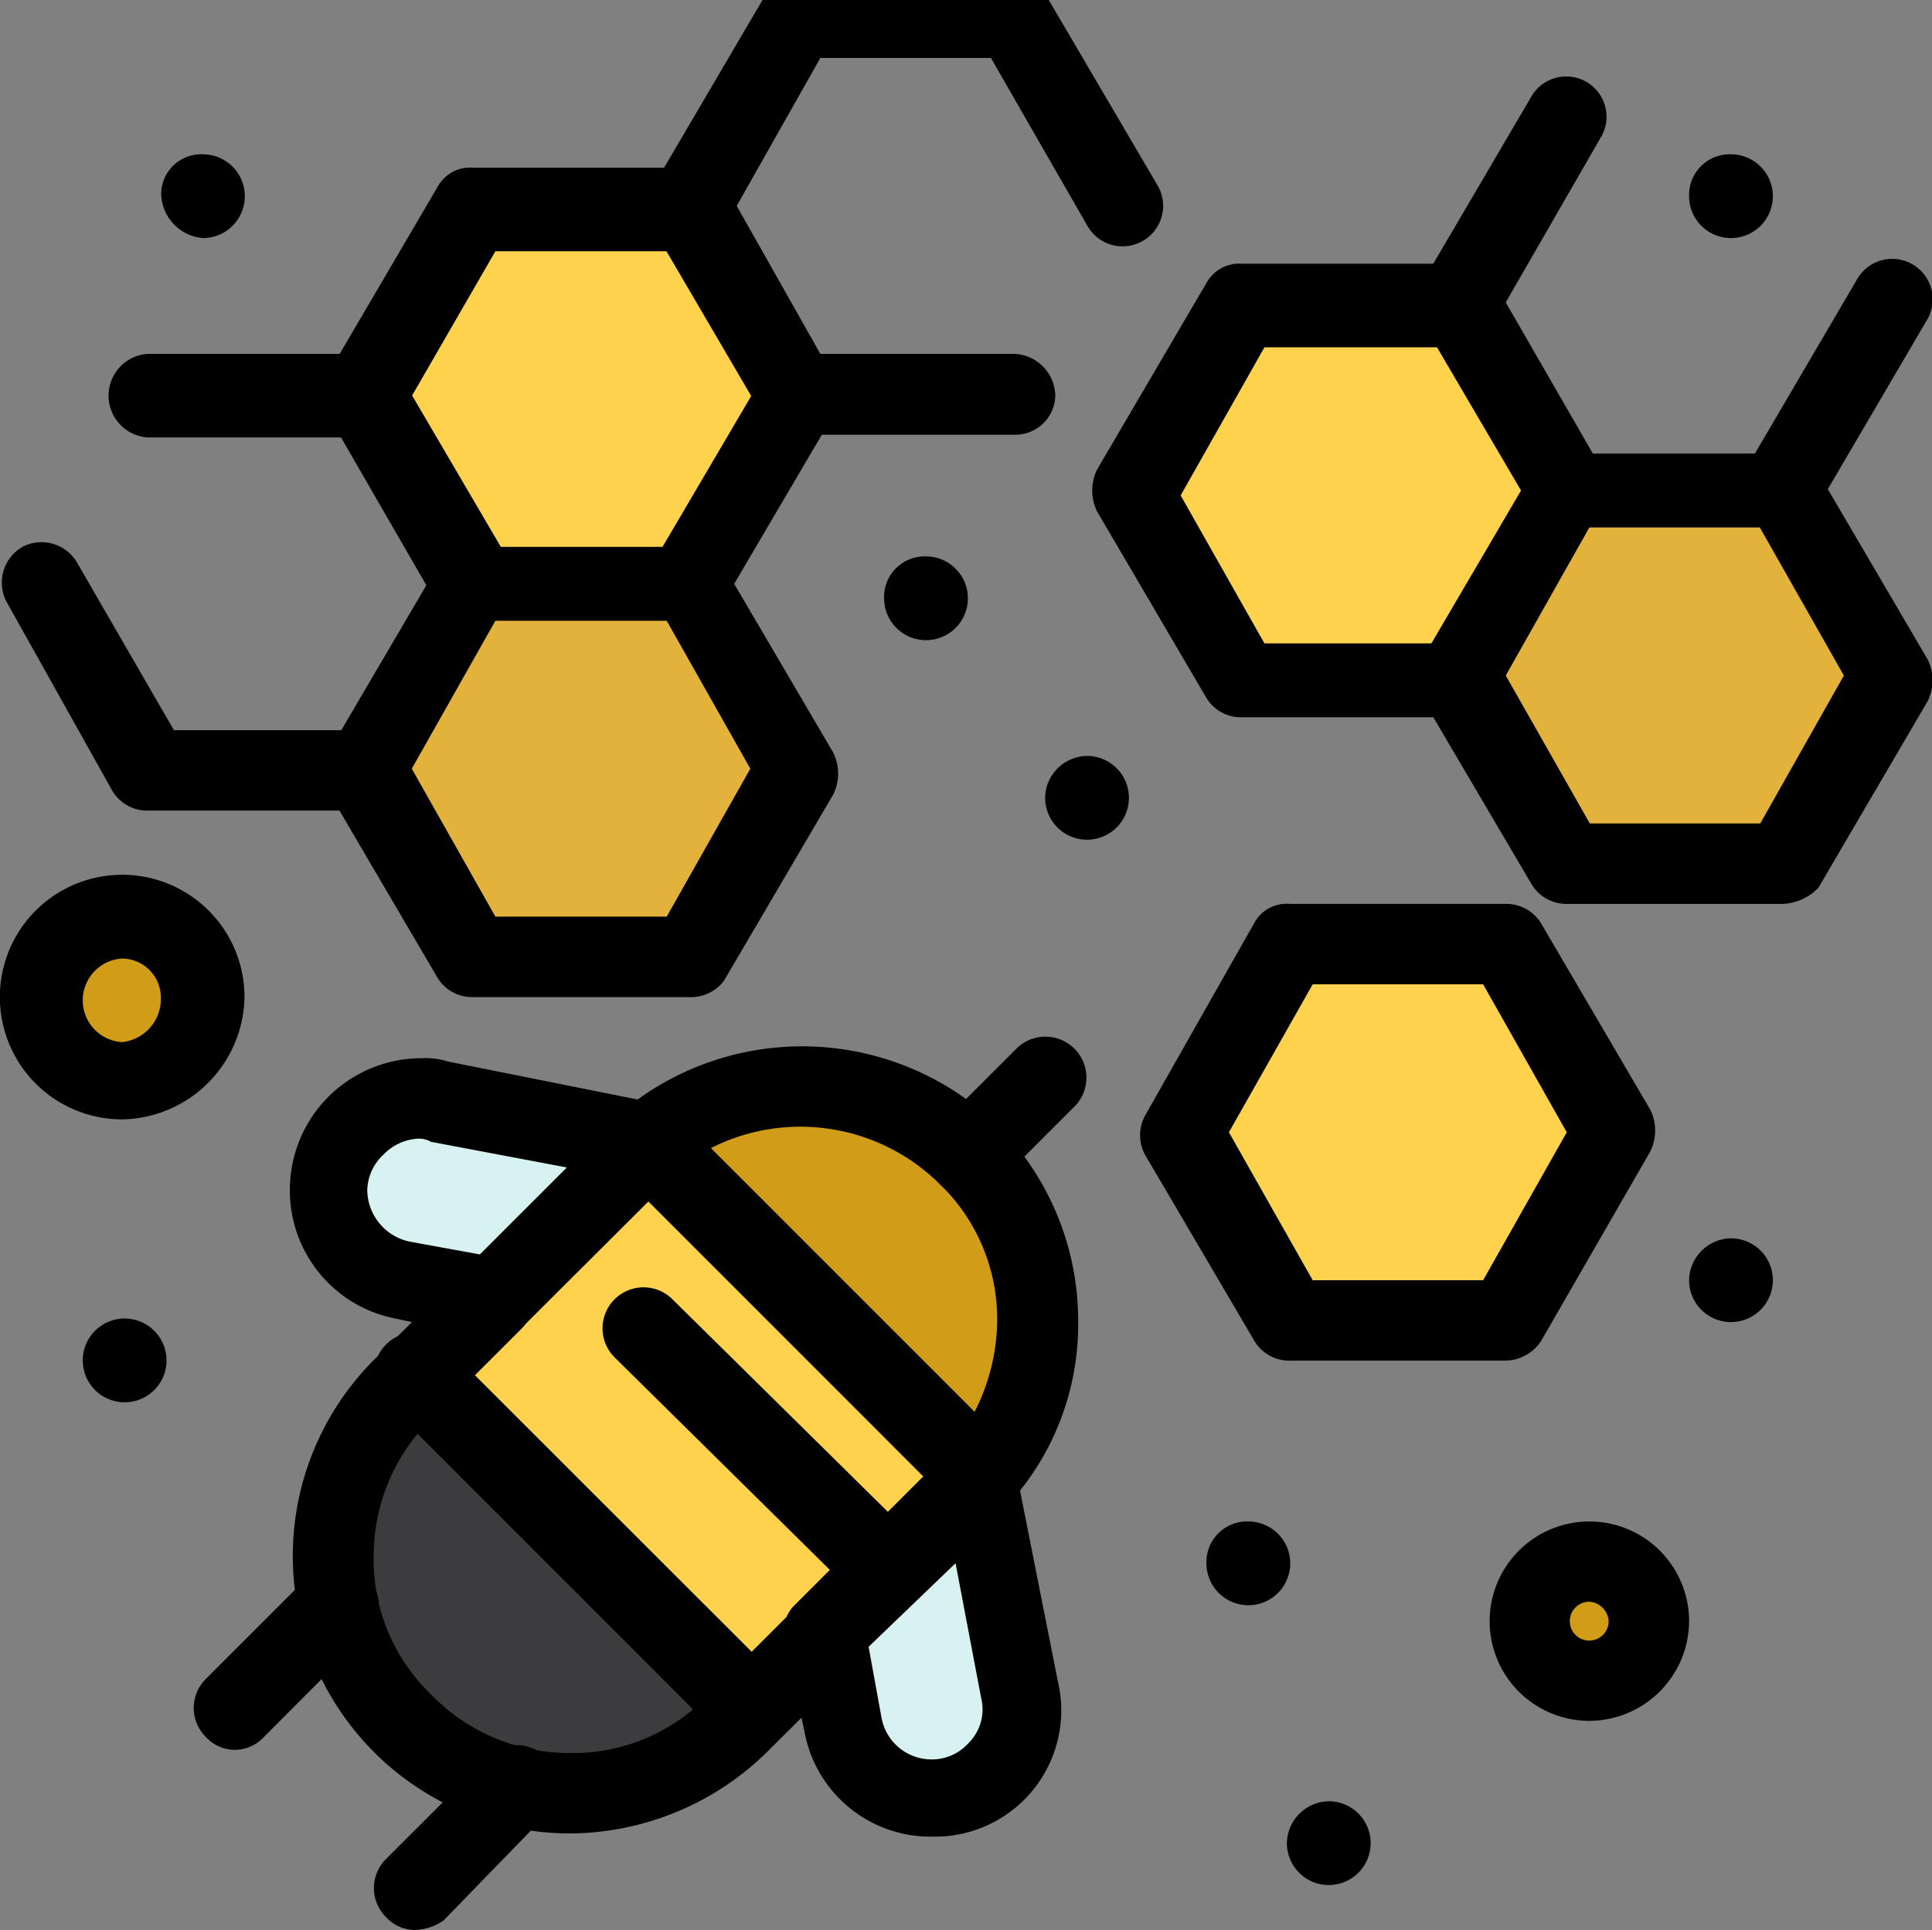 <svg xmlns="http://www.w3.org/2000/svg" viewBox="0 0 133.3 133.19"><rect x="0" y="0" width="133.3" height="133.19" fill="#808080" stroke="none"/><defs><style>.cls-1{fill:#d19d18;}.cls-2{fill:#d8f2f1;}.cls-3{fill:#ffd24d;}.cls-4{fill:#3c3b3d;}.cls-5{fill:#e2b23b;}</style></defs><title>Asset 6</title><g id="Layer_2" data-name="Layer 2"><g id="Layer_1-2" data-name="Layer 1"><path class="cls-1" d="M109.66,107.66a4.22,4.22,0,0,1,0,8.43,4.07,4.07,0,0,1-4.22-4.21A4.21,4.21,0,0,1,109.66,107.66Z"/><path class="cls-1" d="M8.43,63.26a5.55,5.55,0,0,1,0,11.1,5.49,5.49,0,0,1-5.54-5.55A5.64,5.64,0,0,1,8.43,63.26Z"/><path class="cls-2" d="M44.62,78.8l-.89.89L34,89.46l-6.21-1.33a6.38,6.38,0,0,1-5.11-6.22,7.06,7.06,0,0,1,1.78-4.44,6.18,6.18,0,0,1,5.77-1.78Z"/><path class="cls-2" d="M70.59,116.54a6.33,6.33,0,0,1-1.78,5.77,6,6,0,0,1-4.44,1.78A6.37,6.37,0,0,1,58.16,119l-1.33-6.22L61,108.55,66.59,103l.89-.89Z"/><path class="cls-1" d="M71.7,91.23a16.31,16.31,0,0,1-4,10.66L44.62,79a16.18,16.18,0,0,1,22.19.89A16.41,16.41,0,0,1,71.7,91.23Z"/><path class="cls-3" d="M61.26,108.33l-4.21,4.21-5.33,5.33L28.63,94.78,34,89.46l9.77-9.77c.22-.22.66-.67.89-.89L67.7,101.89c-.22.22-.44.66-.89.89Z"/><path class="cls-4" d="M51.72,118.09l-.89.89A16.32,16.32,0,0,1,27.75,95.89l.88-.88Z"/><polygon class="cls-5" points="47.5 40.18 55.05 53.05 47.5 66.15 32.63 66.15 25.08 53.05 32.63 40.18 47.5 40.18"/><polygon class="cls-5" points="122.97 33.74 130.52 46.62 122.97 59.71 108.1 59.71 100.56 46.62 108.1 33.74 122.97 33.74"/><polygon class="cls-3" points="103.89 65.26 111.43 78.14 103.89 91.01 89.01 91.01 81.46 78.14 89.01 65.26 103.89 65.26"/><polygon class="cls-3" points="100.56 20.87 108.1 33.74 100.56 46.62 85.68 46.62 78.14 33.74 85.68 20.87 100.56 20.87"/><polygon class="cls-3" points="47.5 14.43 55.05 27.3 47.5 40.18 32.63 40.18 25.08 27.3 32.63 14.43 47.5 14.43"/><path d="M119.42,10.65a2.89,2.89,0,1,1-2.88,2.89A2.8,2.8,0,0,1,119.42,10.65Z"/><path d="M119.42,85.46a2.89,2.89,0,1,1-2.88,2.89A2.94,2.94,0,0,1,119.42,85.46Z"/><path d="M91.67,124.31a2.89,2.89,0,1,1-2.88,2.88A2.94,2.94,0,0,1,91.67,124.31Z"/><path d="M86.13,105a2.89,2.89,0,1,1-2.89,2.88A2.8,2.8,0,0,1,86.13,105Z"/><path d="M75,52.17a2.89,2.89,0,1,1-2.89,2.88A2.93,2.93,0,0,1,75,52.17Z"/><path d="M63.93,38.4A2.89,2.89,0,1,1,61,41.29,2.8,2.8,0,0,1,63.93,38.4Z"/><path d="M14,10.65a2.89,2.89,0,1,1,0,5.78,3.14,3.14,0,0,1-2.88-3.11A2.76,2.76,0,0,1,14,10.65Z"/><path d="M8.43,91a2.89,2.89,0,1,1,0,5.77,2.89,2.89,0,0,1,0-5.77Z"/><path d="M47.5,43.06a3.17,3.17,0,0,1-1.33-.44,2.84,2.84,0,0,1-1.11-3.77L52.61,26a2.78,2.78,0,1,1,4.88,2.66L49.94,41.51A2.72,2.72,0,0,1,47.5,43.06Z"/><path d="M25.08,30a3.05,3.05,0,0,1-1.33-.45,2.85,2.85,0,0,1-1.11-3.77l7.55-12.88a2.56,2.56,0,0,1,2.44-1.33H47.5a2.89,2.89,0,1,1,0,5.77H34.18L27.53,28.86A2.9,2.9,0,0,1,25.08,30Z"/><path d="M100.55,49.5H85.68a2.78,2.78,0,0,1-2.44-1.33L75.69,35.29a3.31,3.31,0,0,1,0-2.88l7.55-12.88a2.57,2.57,0,0,1,2.44-1.33h14.87a2.89,2.89,0,1,1,0,5.77H87.24L81.46,34.19,87.24,44.4h13.31a2.94,2.94,0,0,1,2.89,2.88A3.17,3.17,0,0,1,100.55,49.5Z"/><path d="M108.1,36.4a2.77,2.77,0,0,1-2.44-1.33L98.11,22.2a2.86,2.86,0,0,1,0-2.67l7.55-12.87a2.78,2.78,0,0,1,4.88,2.66l-6.65,11.55,6.65,11.54a2.6,2.6,0,0,1-2.44,4Z"/><path d="M123,36.4a3.21,3.21,0,0,1-1.33-.44,2.85,2.85,0,0,1-1.11-3.77l7.55-12.88A2.78,2.78,0,1,1,133,22l-7.54,12.87A2.83,2.83,0,0,1,123,36.4Z"/><path d="M123,62.38H108.1A2.78,2.78,0,0,1,105.66,61L98.11,48.17a2.84,2.84,0,0,1,0-2.66l7.55-12.88a2.54,2.54,0,0,1,2.44-1.33H123a2.8,2.8,0,0,1,2.45,1.33L133,45.51a3.24,3.24,0,0,1,0,2.88l-7.54,12.88A3.61,3.61,0,0,1,123,62.38Zm-13.31-5.55h11.76l5.77-10.21L121.42,36.4H109.66l-5.77,10.22Z"/><path d="M103.89,93.9H89a2.79,2.79,0,0,1-2.44-1.34L79,79.69A2.84,2.84,0,0,1,79,77l7.55-13.32A2.54,2.54,0,0,1,89,62.38h14.88a2.79,2.79,0,0,1,2.44,1.33l7.54,12.87a3.26,3.26,0,0,1,0,2.89l-7.54,13.09A3,3,0,0,1,103.89,93.9ZM90.57,88.35h11.76l5.77-10.21-5.77-10.21H90.57L84.79,78.14Z"/><path d="M72.36,0l7.55,12.87A2.78,2.78,0,1,1,75,15.54L68.37,4H56.6L50.83,14.21,56.6,24.42H69.92a2.94,2.94,0,0,1,2.89,2.88A2.76,2.76,0,0,1,69.92,30H55.05a2.78,2.78,0,0,1-2.44-1.34L45.06,15.76a3.33,3.33,0,0,1,0-2.89L52.61,0"/><path d="M25.08,55.94H10.21a2.79,2.79,0,0,1-2.44-1.33L.44,41.51a2.85,2.85,0,0,1,1.11-3.77,2.84,2.84,0,0,1,3.78,1.11L12,50.39H25.3a2.94,2.94,0,0,1,2.89,2.88A3.32,3.32,0,0,1,25.08,55.94Z"/><path d="M32.63,43.06a2.77,2.77,0,0,1-2.44-1.33L23.53,30.19H10.21a2.89,2.89,0,0,1,0-5.77H25.08a2.8,2.8,0,0,1,2.45,1.33l7.54,12.87A2.85,2.85,0,0,1,34,42.4,1.92,1.92,0,0,1,32.63,43.06Z"/><path d="M47.5,68.81H32.63a2.77,2.77,0,0,1-2.44-1.33L22.64,54.61a2.86,2.86,0,0,1,0-2.67l7.55-12.87a2.54,2.54,0,0,1,2.44-1.33H47.5a2.77,2.77,0,0,1,2.44,1.33l7.55,12.87a3.26,3.26,0,0,1,0,2.89L49.94,67.7A2.85,2.85,0,0,1,47.5,68.81ZM34.18,63.26H46l5.77-10.21L46,42.84H34.18L28.41,53.05Z"/><path d="M39.29,126.53A19.15,19.15,0,0,1,25.75,93.9L32,87.68a2.83,2.83,0,0,1,4,4l-6.22,6.21a13.3,13.3,0,0,0-4,9.55,12.91,12.91,0,0,0,4,9.54,13.27,13.27,0,0,0,9.55,4,12.88,12.88,0,0,0,9.54-4l6.22-6.21a2.82,2.82,0,0,1,4,4L52.83,121A19.55,19.55,0,0,1,39.29,126.53Z"/><path d="M66.81,105.66a2.68,2.68,0,0,1-2-.89,2.81,2.81,0,0,1,0-4l.66-.67a14.13,14.13,0,0,0,3.33-8.88,12.91,12.91,0,0,0-4-9.54A13.65,13.65,0,0,0,46.39,81l-.66.67a2.83,2.83,0,0,1-4-4,4.29,4.29,0,0,1,1.11-.89,19.4,19.4,0,0,1,26,.89,19.16,19.16,0,0,1,5.55,13.54,18.41,18.41,0,0,1-4.66,12.43c-.22.45-.67.67-.89,1.11A2.69,2.69,0,0,1,66.81,105.66Z"/><path d="M64.37,126.75a8.84,8.84,0,0,1-8.88-7.33l-1.33-6.21a2.49,2.49,0,0,1,.67-2.44l10.65-10.66a2.78,2.78,0,0,1,4.66,1.56L73,116.09a8.71,8.71,0,0,1-8.66,10.66Zm-4.44-13.1.89,4.89a3.51,3.51,0,0,0,3.55,2.88,3.37,3.37,0,0,0,2.44-1.11,3.28,3.28,0,0,0,.89-3.11l-1.77-9.32Z"/><path d="M34,92.34h-.44L27.3,91A9,9,0,0,1,20,82.13a9.08,9.08,0,0,1,9.1-9.1,4.9,4.9,0,0,1,1.77.22l14.43,2.89a2.78,2.78,0,0,1,1.56,4.66L36.18,91.45A3.56,3.56,0,0,1,34,92.34Zm-5.1-13.76a3.57,3.57,0,0,0-2.45,1.11,3.45,3.45,0,0,0-1.11,2.44,3.68,3.68,0,0,0,2.89,3.55l4.88.89,6-6L29.74,78.8A1.66,1.66,0,0,0,28.86,78.58Z"/><path d="M66.81,82.58a2.72,2.72,0,0,1-2-.89,2.82,2.82,0,0,1,0-4l5.32-5.32a2.82,2.82,0,0,1,4,4l-5.33,5.33A2.73,2.73,0,0,1,66.81,82.58Z"/><path d="M67.7,104.77a2.74,2.74,0,0,1-2-.88L42.62,80.8a2.82,2.82,0,1,1,4-4h0L69.7,99.89a2.82,2.82,0,0,1,0,4A2.73,2.73,0,0,1,67.7,104.77Z"/><path d="M61.26,111.21a2.68,2.68,0,0,1-2-.89L42.4,93.67a2.82,2.82,0,0,1,4-4l16.87,16.65a2.89,2.89,0,0,1-2,4.88Z"/><path d="M51.72,120.76a2.74,2.74,0,0,1-2-.89L26.64,96.78a2.82,2.82,0,1,1,4-4l23.09,23.08a2.82,2.82,0,0,1,0,4A2.74,2.74,0,0,1,51.72,120.76Z"/><path d="M28.63,133.19a2.72,2.72,0,0,1-2-.89,2.82,2.82,0,0,1,0-4l7.1-7.1a2.83,2.83,0,0,1,4,4l-7.11,7.32A3.6,3.6,0,0,1,28.63,133.19Z"/><path d="M16.2,120.76a2.72,2.72,0,0,1-2-.89,2.82,2.82,0,0,1,0-4l7.1-7.1a2.82,2.82,0,0,1,4,4l-7.1,7.11A2.73,2.73,0,0,1,16.2,120.76Z"/><path d="M109.66,118.76a6.88,6.88,0,1,1,6.88-6.88A6.91,6.91,0,0,1,109.66,118.76Zm0-8.22a1.34,1.34,0,1,0,1.33,1.34A1.43,1.43,0,0,0,109.66,110.54Z"/><path d="M8.43,77.25a8.44,8.44,0,1,1,8.44-8.44A8.59,8.59,0,0,1,8.43,77.25Zm0-11.1a2.89,2.89,0,0,0,0,5.77,3,3,0,0,0,2.67-3.11A2.7,2.7,0,0,0,8.43,66.15Z"/></g></g></svg>